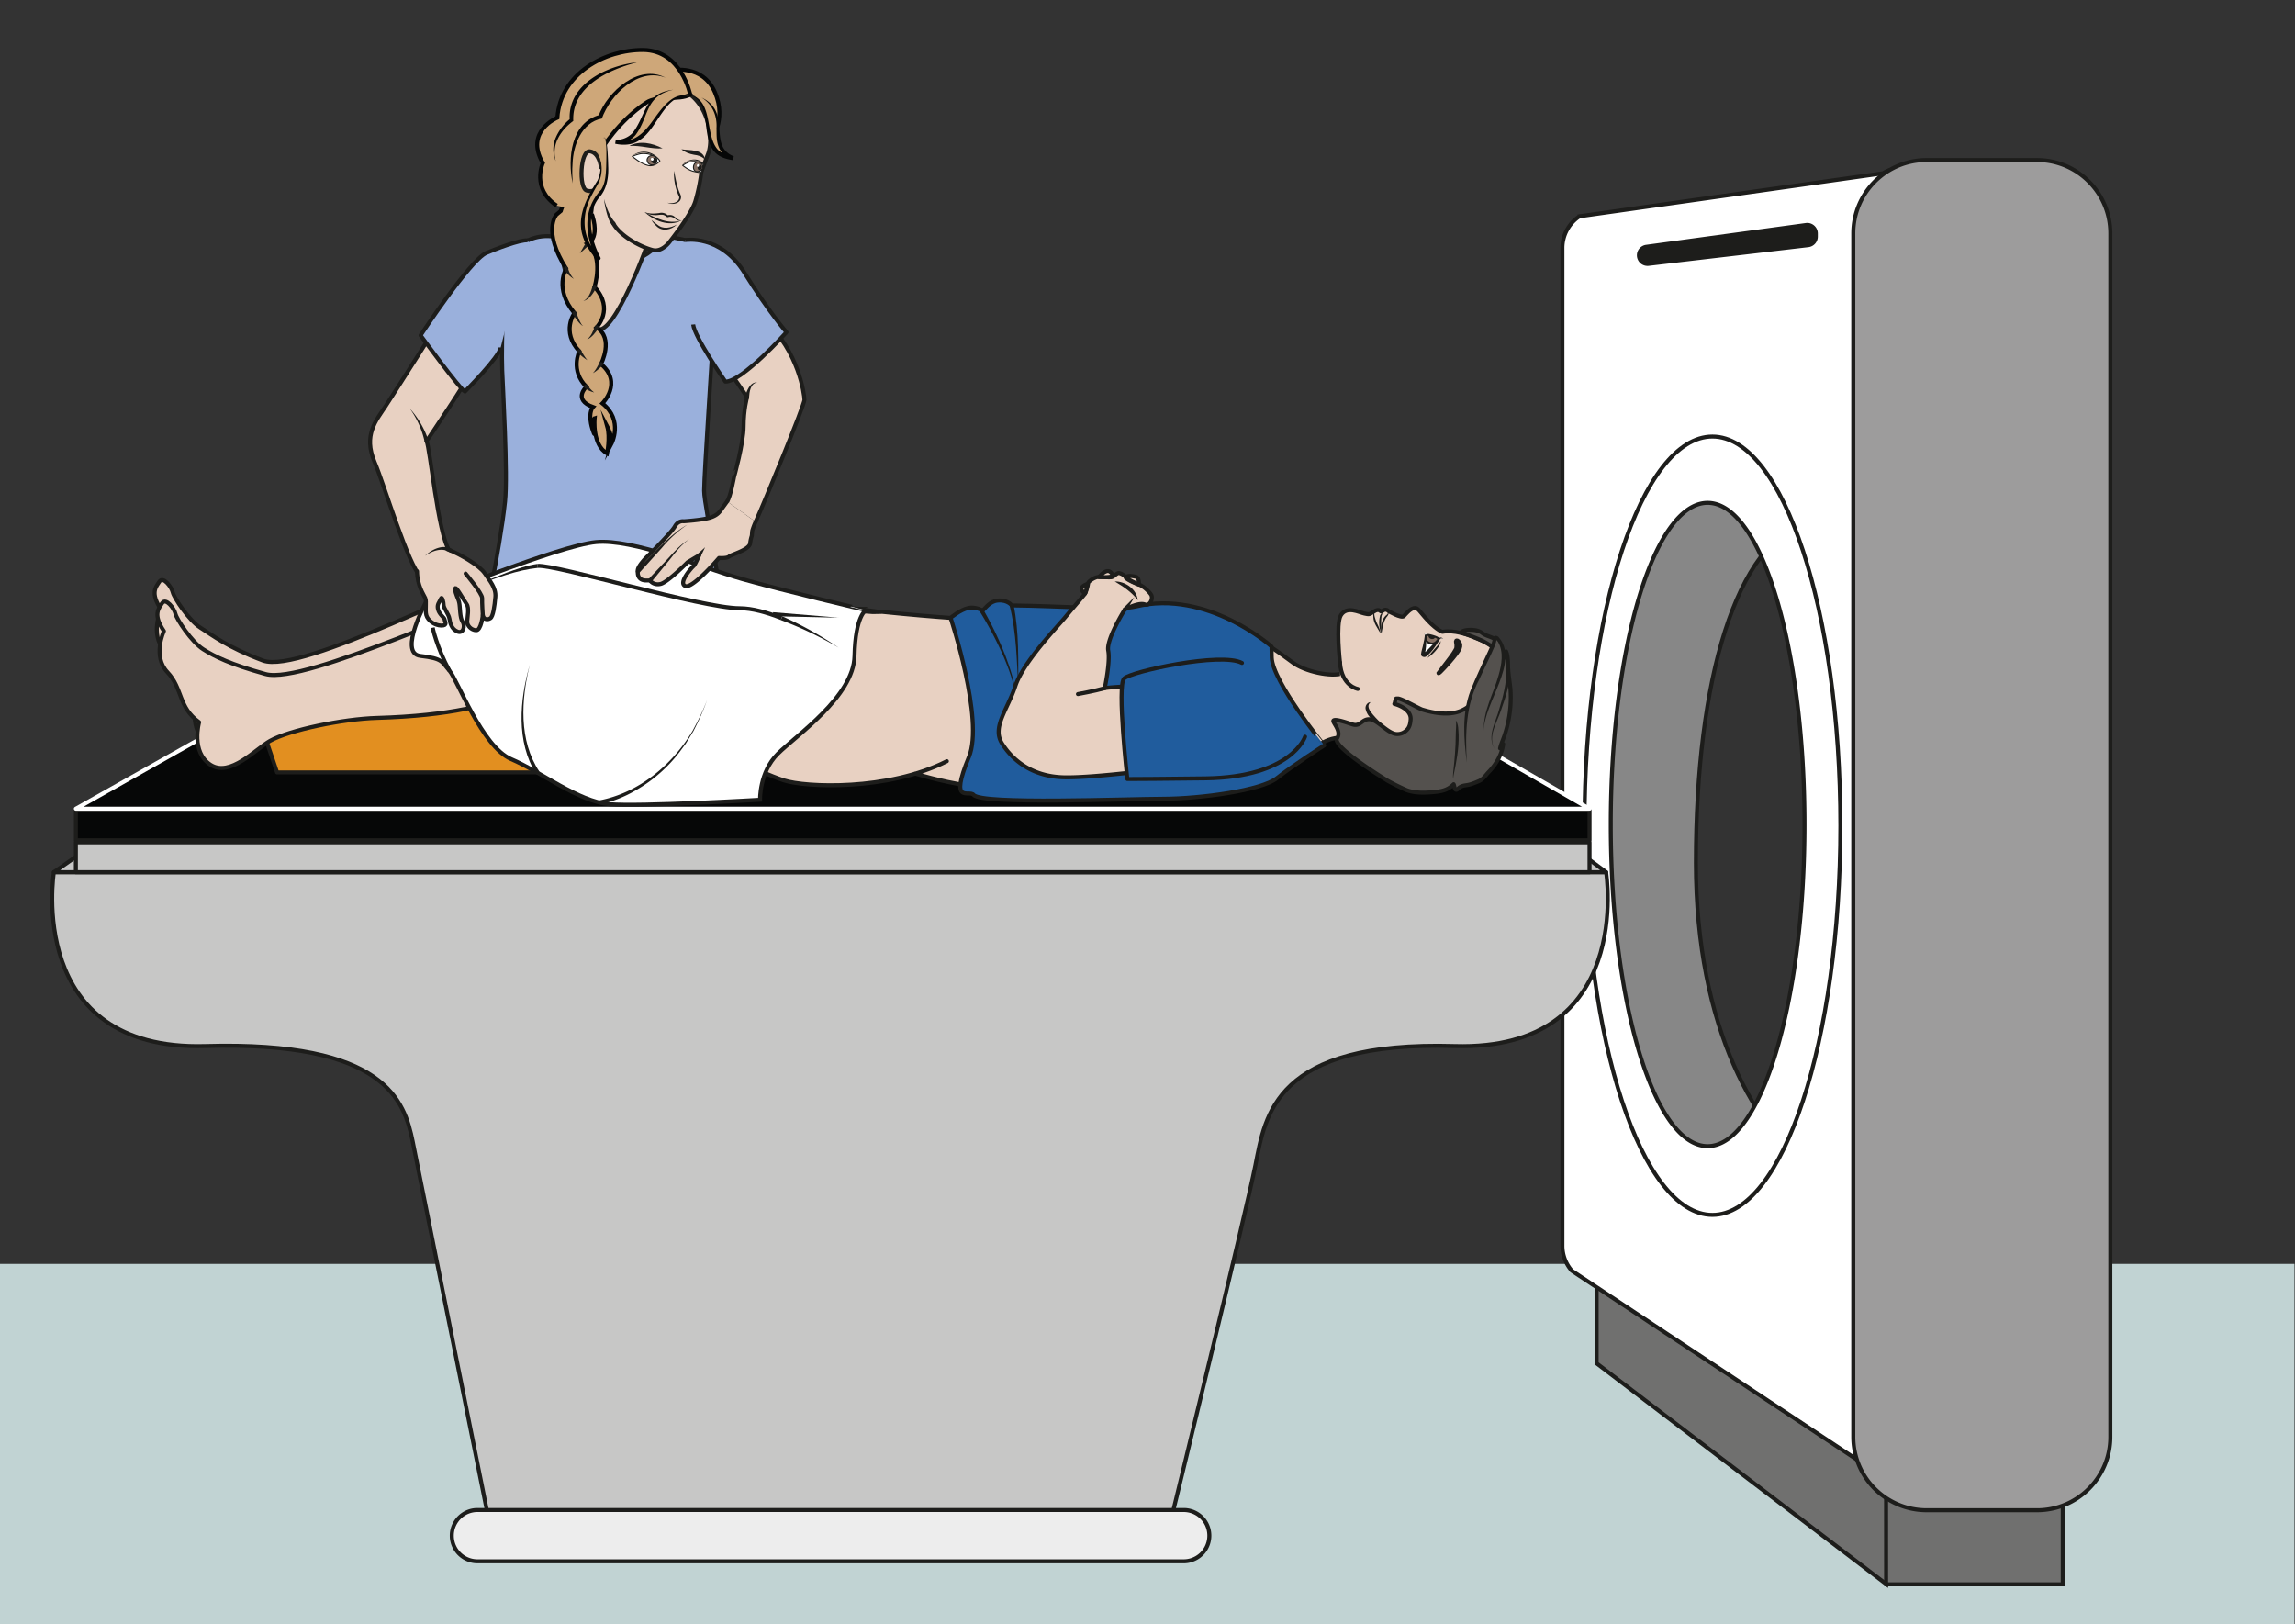 <?xml version="1.0" encoding="UTF-8" standalone="no"?><svg xmlns="http://www.w3.org/2000/svg" xml:space="preserve" viewBox="0 0 763.32 540.19"><rect x="0" y="0" width="763.32" height="540.19" fill="#333333" stroke="none"/><defs><clipPath id="a" clipPathUnits="userSpaceOnUse"><path d="M0 405.14h572.5V0H0Z"/></clipPath></defs><path d="M0 0h572.5v89.9H0Z" style="fill:#c1d3d3;fill-opacity:1;fill-rule:nonzero;stroke:none" transform="matrix(1.333 0 0 -1.333 0 540.2)"/><path d="m0 0-72.34 55.14v29.07L5.42 32.04Z" style="fill:#70706f;fill-opacity:1;fill-rule:evenodd;stroke:none" transform="matrix(1.333 0 0 -1.333 627.47 526.93)"/><path d="m0 0-72.34 55.14v29.07L5.42 32.04Z" style="fill:none;stroke:#1d1d1b;stroke-width:1;stroke-linecap:butt;stroke-linejoin:miter;stroke-miterlimit:10;stroke-dasharray:none;stroke-opacity:1" transform="matrix(1.333 0 0 -1.333 627.47 526.93)"/><g clip-path="url(#a)" transform="matrix(1.333 0 0 -1.333 0 540.2)"><path d="M0 0c0 45.9 9.99 79.8 28.08 85.42-5.93 17.32-13.76 27.85-22.35 27.85-18.52 0-33.54-49.02-33.54-109.49 0-60.47 15.02-109.49 33.54-109.49 6.18 0 19.72 18.2 24.7 27.73C15.02-67.24 0-41.22 0 0" style="fill:#878787;fill-opacity:1;fill-rule:evenodd;stroke:none" transform="translate(423.15 189.97)"/><path d="M0 0c0 45.9 9.99 79.8 28.08 85.42-5.93 17.32-13.76 27.85-22.35 27.85-18.52 0-33.54-49.02-33.54-109.49 0-60.47 15.02-109.49 33.54-109.49 6.18 0 19.72 18.2 24.7 27.73C15.02-67.24 0-41.22 0 0Z" style="fill:none;stroke:#1d1d1b;stroke-width:1;stroke-linecap:butt;stroke-linejoin:miter;stroke-miterlimit:10;stroke-dasharray:none;stroke-opacity:1" transform="translate(423.15 189.97)"/><path d="M0 0c-13.35 0-24.17 35.93-24.17 80.26 0 44.32 10.82 80.25 24.17 80.25 13.35 0 24.17-35.93 24.17-80.25C24.17 35.93 13.35 0 0 0m43.77 242.74-75.73-10.73a9.46 9.46 0 0 1-4.28-7.9V-24.86c0-2.29.84-4.5 2.35-6.23L42.3-81.56c5.66-6.46 6.8 8.21 7.06 16.8l3.84 292.64c.23 7.65-3.03 19.06-9.43 14.86" style="fill:#fff;fill-opacity:1;fill-rule:evenodd;stroke:none" transform="translate(426.08 119.28)"/><path d="M0 0c-13.35 0-24.17 35.93-24.17 80.26 0 44.32 10.82 80.25 24.17 80.25 13.35 0 24.17-35.93 24.17-80.25C24.17 35.93 13.35 0 0 0Zm43.77 242.74-75.73-10.73a9.46 9.46 0 0 1-4.28-7.9V-24.86c0-2.29.84-4.5 2.35-6.23L42.3-81.56c5.66-6.46 6.8 8.21 7.06 16.8l3.84 292.64c.23 7.65-3.03 19.06-9.43 14.86z" style="fill:none;stroke:#1d1d1b;stroke-width:1;stroke-linecap:butt;stroke-linejoin:miter;stroke-miterlimit:10;stroke-dasharray:none;stroke-opacity:1" transform="translate(426.08 119.28)"/><path d="M470.6 31.5h44.08V9.95h-44.07z" style="fill:#70706f;fill-opacity:1;fill-rule:evenodd;stroke:#1d1d1b;stroke-width:1;stroke-linecap:butt;stroke-linejoin:miter;stroke-miterlimit:10;stroke-dasharray:none;stroke-opacity:1"/><path d="M0 0h27.54c10.1 0 18.3-8.2 18.3-18.3v-300.28c0-10.1-8.2-18.3-18.3-18.3H0a18.3 18.3 0 0 0-18.3 18.3V-18.3C-18.3-8.2-10.1 0 0 0" style="fill:#9d9c9c;fill-opacity:1;fill-rule:evenodd;stroke:none" transform="translate(480.72 365.32)"/><path d="M0 0h27.54c10.1 0 18.3-8.2 18.3-18.3v-300.28c0-10.1-8.2-18.3-18.3-18.3H0a18.3 18.3 0 0 0-18.3 18.3V-18.3C-18.3-8.2-10.1 0 0 0Z" style="fill:none;stroke:#1d1d1b;stroke-width:1;stroke-linecap:butt;stroke-linejoin:miter;stroke-miterlimit:10;stroke-dasharray:none;stroke-opacity:1" transform="translate(480.72 365.32)"/><path d="M0 0c0-53.63-14.3-97.1-31.93-97.1S-63.85-53.63-63.85 0c0 53.63 14.3 97.1 31.92 97.1C-14.29 97.1 0 53.63 0 0Z" style="fill:none;stroke:#1d1d1b;stroke-width:1;stroke-linecap:butt;stroke-linejoin:miter;stroke-miterlimit:10;stroke-dasharray:none;stroke-opacity:1" transform="translate(459.2 199.23)"/><path d="M0 0a2.65 2.65 0 0 1 2.95-2.63L42.8 2.04a2.65 2.65 0 0 1 2.34 2.63v.77c0 1.6-1.42 2.84-3 2.62L2.28 2.62A2.65 2.65 0 0 1 0 0" style="fill:#1d1d1b;fill-opacity:1;fill-rule:evenodd;stroke:none" transform="translate(408.43 341.55)"/><path d="M0 0s-1.64-6.94-.02-12.4c1.61-5.45 9.4-17.11-4.65-17.58-14.05-.47-19.6 1.27-14.24 10.68 5.37 9.41 4.57 17.84 4.57 17.84z" style="fill:#70706f;fill-opacity:1;fill-rule:nonzero;stroke:none" transform="translate(141.87 125.8)"/><path d="M0 0s-1.64-6.94-.02-12.4c1.61-5.45 9.4-17.11-4.65-17.58-14.05-.47-19.6 1.27-14.24 10.68 5.37 9.41 4.57 17.84 4.57 17.84z" style="fill:none;stroke:#1d1d1b;stroke-width:1;stroke-linecap:round;stroke-linejoin:round;stroke-miterlimit:10;stroke-dasharray:none;stroke-opacity:1" transform="translate(141.87 125.8)"/><path d="M0 0s-1.1-4.5-10.92-4.92c-9.3-.39-14.4 2.5-12.45 6.24" style="fill:#70706f;fill-opacity:1;fill-rule:nonzero;stroke:#1d1d1b;stroke-width:1;stroke-linecap:round;stroke-linejoin:round;stroke-miterlimit:10;stroke-dasharray:none;stroke-opacity:1" transform="translate(145.34 103.25)"/><path d="M0 0s1.61-6.94-.02-12.4C-1.66-17.83-9.5-29.47 4.56-30c14.05-.52 19.6 1.2 14.28 10.63-5.33 9.43-4.5 17.86-4.5 17.86z" style="fill:#70706f;fill-opacity:1;fill-rule:nonzero;stroke:none" transform="translate(154.94 125.79)"/><path d="M0 0s1.61-6.94-.02-12.4C-1.66-17.83-9.5-29.47 4.56-30c14.05-.52 19.6 1.2 14.28 10.63-5.33 9.43-4.5 17.86-4.5 17.86z" style="fill:none;stroke:#1d1d1b;stroke-width:1;stroke-linecap:round;stroke-linejoin:round;stroke-miterlimit:10;stroke-dasharray:none;stroke-opacity:1" transform="translate(154.94 125.79)"/><path d="M0 0s1.1-4.51 10.9-4.96c9.3-.42 14.42 2.46 12.47 6.2" style="fill:#70706f;fill-opacity:1;fill-rule:nonzero;stroke:#1d1d1b;stroke-width:1;stroke-linecap:round;stroke-linejoin:round;stroke-miterlimit:10;stroke-dasharray:none;stroke-opacity:1" transform="translate(151.4 103.24)"/><path d="M0 0s18.98-2.62 26.7-1.7C34.4-.76 50.52-.08 50.52-.08S55-21.49 54.4-31.61c-.6-10.1-2.94-35.63-1.96-41.26.98-5.64-.03-32.64-3.26-46.01-3.22-13.38-1.9-17.37-1.59-19.72.31-2.35-13.39-7.78-19.08.74-1.4 2.09.51 36.42 1.05 42.52.55 6.1.97 12.44.04 17.84-.93 5.4-5.71 49.15-4.9 51.03.82 1.87-1.93 2.04-2.34 0-.41-2.04-2.22-43.53-3.76-49.86-1.54-6.34-2.38-7.98-2.21-13.62.16-5.63 1.68-38.97 2.11-43.9l.43-4.93s-17.43-4.73-20.38.9c-2.94 5.65-4.35 40.78-2.53 54.7 1.81 13.92-2.16 33.79-1.74 37.07.9 7.1 1.93 36.3 2.22 37.42C-2.25-3.99 0 0 0 0" style="fill:#fff;fill-opacity:1;fill-rule:evenodd;stroke:none" transform="translate(125.58 255.42)"/><path d="M0 0s18.98-2.62 26.7-1.7C34.4-.76 50.52-.08 50.52-.08S55-21.49 54.4-31.61c-.6-10.1-2.94-35.63-1.96-41.26.98-5.64-.03-32.64-3.26-46.01-3.22-13.38-1.9-17.37-1.59-19.72.31-2.35-13.39-7.78-19.08.74-1.4 2.09.51 36.42 1.05 42.52.55 6.1.97 12.44.04 17.84-.93 5.4-5.71 49.15-4.9 51.03.82 1.87-1.93 2.04-2.34 0-.41-2.04-2.22-43.53-3.76-49.86-1.54-6.34-2.38-7.98-2.21-13.62.16-5.63 1.68-38.97 2.11-43.9l.43-4.93s-17.43-4.73-20.38.9c-2.94 5.65-4.35 40.78-2.53 54.7 1.81 13.92-2.16 33.79-1.74 37.07.9 7.1 1.93 36.3 2.22 37.42C-2.25-3.99 0 0 0 0Z" style="fill:none;stroke:#1d1d1b;stroke-width:1;stroke-linecap:butt;stroke-linejoin:miter;stroke-miterlimit:10;stroke-dasharray:none;stroke-opacity:1" transform="translate(125.58 255.42)"/><path d="M0 0s-.83-15.12-.54-23.05c.14-3.85 1.42-25.91.7-32.7-1.35-12.7-5.89-32.8-5.9-34.3 0-2.31 56.8-7.73 59.23-.1 2.42 7.62-3.67 32.7-3.67 37.12.01 4.42 2.15 35.3 2.25 39.52.11 4.22 3.05 18.6-.46 20.75-3.51 2.14-11.84 3.28-11.84 3.28S35.83 2.58 25.75 4.1C15.67 5.63 15.28 9.58 15.28 9.58s-4.59 2.15-9.46-.16" style="fill:#9ab0dc;fill-opacity:1;fill-rule:nonzero;stroke:#1d1d1b;stroke-width:1;stroke-linecap:butt;stroke-linejoin:round;stroke-miterlimit:10;stroke-dasharray:none;stroke-opacity:1" transform="translate(125.86 335.85)"/><path d="M0 0h76.36s18.36 75.12 20.85 87.63c2.48 12.51 4.75 31 49.7 29.7 44.97-1.3 37.8 43.37 37.8 43.37H-202.6s-7.17-44.66 37.8-43.37c44.96 1.3 49.7-13.74 51.74-23.85L-94.26 0h76.37z" style="fill:#c7c7c6;fill-opacity:1;fill-rule:nonzero;stroke:none" transform="translate(216.04 26.93)"/><path d="M0 0h76.36s18.36 75.12 20.85 87.63c2.48 12.51 4.75 31 49.7 29.7 44.97-1.3 37.8 43.37 37.8 43.37H-202.6s-7.17-44.66 37.8-43.37c44.96 1.3 49.7-13.74 51.74-23.85L-94.26 0h76.37z" style="fill:none;stroke:#1d1d1b;stroke-width:1;stroke-linecap:round;stroke-linejoin:round;stroke-miterlimit:10;stroke-dasharray:none;stroke-opacity:1" transform="translate(216.04 26.93)"/><path d="m0 0-6.13 4.54h-374.7L-387.32 0Z" style="fill:#c7c7c6;fill-opacity:1;fill-rule:nonzero;stroke:none" transform="translate(400.76 187.64)"/><path d="m0 0-6.13 4.54h-374.7L-387.32 0Z" style="fill:none;stroke:#1d1d1b;stroke-width:1;stroke-linecap:round;stroke-linejoin:round;stroke-miterlimit:10;stroke-dasharray:none;stroke-opacity:1" transform="translate(400.76 187.64)"/><path d="M0 0h-176.22a6.4 6.4 0 1 0 0 12.8H0A6.4 6.4 0 1 0 0 0" style="fill:#ededed;fill-opacity:1;fill-rule:nonzero;stroke:none" transform="translate(295.35 15.7)"/><path d="M0 0h-176.22a6.4 6.4 0 1 0 0 12.8H0A6.4 6.4 0 1 0 0 0Z" style="fill:none;stroke:#1d1d1b;stroke-width:1;stroke-linecap:butt;stroke-linejoin:round;stroke-miterlimit:10;stroke-dasharray:none;stroke-opacity:1" transform="translate(295.35 15.7)"/><path d="M396.61 187.64H18.93v7.44h377.68z" style="fill:#c7c7c6;fill-opacity:1;fill-rule:nonzero;stroke:#1d1d1b;stroke-width:1;stroke-linecap:round;stroke-linejoin:round;stroke-miterlimit:10;stroke-dasharray:none;stroke-opacity:1"/><path d="M396.61 195.6H18.93v7.45h377.68z" style="fill:#060707;fill-opacity:1;fill-rule:nonzero;stroke:#1d1d1b;stroke-width:1;stroke-linecap:round;stroke-linejoin:round;stroke-miterlimit:10;stroke-dasharray:none;stroke-opacity:1"/><path d="m0 0-44.07 25.3h-288.69L-377.68 0Z" style="fill:#060707;fill-opacity:1;fill-rule:nonzero;stroke:none" transform="translate(396.61 203.47)"/><path d="m0 0-44.07 25.3h-288.69L-377.68 0Z" style="fill:none;stroke:#fff;stroke-width:1;stroke-linecap:round;stroke-linejoin:round;stroke-miterlimit:10;stroke-dasharray:none;stroke-opacity:1" transform="translate(396.61 203.47)"/><path d="M0 0s2.05-9.48-4.5-16.07c-.55-.53 2.7-18.74 9.34-22.26 4.1-2.17 13.2 22.14 13.07 23.18 0 0-2.83 2.97 1.49 9.14" style="fill:#e8d1c2;fill-opacity:1;fill-rule:nonzero;stroke:#1d1d1b;stroke-width:1;stroke-linecap:round;stroke-linejoin:round;stroke-miterlimit:10;stroke-dasharray:none;stroke-opacity:1" transform="translate(144.18 361.52)"/><path d="M0 0h-108.33l-3.48 10.3 72.23 23.5L2.32 13z" style="fill:#e28f20;fill-opacity:1;fill-rule:evenodd;stroke:none" transform="translate(177.47 212.53)"/><path d="M0 0h-108.33l-3.48 10.3 72.23 23.5L2.32 13z" style="fill:none;stroke:#1d1d1b;stroke-width:1;stroke-linecap:round;stroke-linejoin:round;stroke-miterlimit:10;stroke-dasharray:none;stroke-opacity:1" transform="translate(177.47 212.53)"/><path d="m0 0 8.29-5.6" style="fill:#afb6ae;fill-opacity:1;fill-rule:nonzero;stroke:none" transform="translate(238.61 218.12)"/><path d="M0 0a24.5 24.5 0 0 0 8.29-5.6A24.52 24.52 0 0 0 0 0" style="fill:#020202;fill-opacity:1;fill-rule:nonzero;stroke:none" transform="translate(238.61 218.12)"/><path d="M0 0c-3.33.62-6.84-.8-10.28-1.16-7.7-.82-53.33-25.27-62.92-21.68-8.8 3.3-12.69 6.36-15.58 8.19-2.9 1.83-6.62 7.49-6.93 8.85-.3 1.35-2.38 4.05-3.3 2.68-.9-1.36-2.38-2.84.41-7 0 0-2.94-6.21.9-10.26 3.83-4.05 2.65-8.71 7.9-12.46 0 0-2.1-7.4 2.8-10.6 4.92-3.22 9.8 3.2 13.85 3 4.05-.22 9.23 4.06 17.57 4.6 40.52 2.67 43.52 15.5 50.2 15.61 6.7.11 41.07-24.93 61.54-27.14 5.55-.6 16.32-13.58 28.86 1.95 10.69 13.24.52 24.18 1.09 34.01z" style="fill:#e8d1c2;fill-opacity:1;fill-rule:evenodd;stroke:none" transform="translate(138.8 263.28)"/><path d="M0 0c-3.33.62-6.84-.8-10.28-1.16-7.7-.82-53.33-25.27-62.92-21.68-8.8 3.3-12.69 6.36-15.58 8.19-2.9 1.83-6.62 7.49-6.93 8.85-.3 1.35-2.38 4.05-3.3 2.68-.9-1.36-2.38-2.84.41-7 0 0-2.94-6.21.9-10.26 3.83-4.05 2.65-8.71 7.9-12.46 0 0-2.1-7.4 2.8-10.6 4.92-3.22 9.8 3.2 13.85 3 4.05-.22 9.23 4.06 17.57 4.6 40.52 2.67 43.52 15.5 50.2 15.61 6.7.11 41.07-24.93 61.54-27.14 5.55-.6 16.32-13.58 28.86 1.95 10.69 13.24.52 24.18 1.09 34.01z" style="fill:none;stroke:#1d1d1b;stroke-width:1;stroke-linecap:round;stroke-linejoin:round;stroke-miterlimit:10;stroke-dasharray:none;stroke-opacity:1" transform="translate(138.8 263.28)"/><path d="M0 0c2.17 1.9 4.3 3.89 5.98 6.22C6.5 7.01 7 7.9 6.99 8.64c0 .28.23.5.5.5a.5.5 0 0 0 .5-.56c-.14-1.24-.82-2.03-1.42-2.81A38.13 38.13 0 0 0 0 0" style="fill:#1d1d1b;fill-opacity:1;fill-rule:nonzero;stroke:none" transform="translate(134.14 254.2)"/><path d="M0 0c1.82 1.24 4.4 3.07 4.46 5.38a.5.5 0 1 0 1 0C5.07 2.6 2.23 1.17 0 0" style="fill:#1d1d1b;fill-opacity:1;fill-rule:nonzero;stroke:none" transform="translate(134.82 248.81)"/><path d="M0 0c11.44-3.41 20.55-4.06 27.5-5.03 6.96-.98 32.45.48 39.16.07 6.71-.4 23.94 2.45 30.82 9.32 1.71 1.72 5.2 5.04 9.63 4.55l-.3 16.12c-3.05-1.05-9.63.47-12.51 2.62-8.12 6.07-17.66 11.9-23.04 12.81-5.39.92-12.38 1.92-16.24 1.2-3.87-.73-13.67-3.5-18.18-3.62-4.77-.12-17.05-.57-45.02 2.3l-2.36-.05-77.81 5.8c-3.34.62-6.84-.8-10.29-1.16-7.7-.81-53.52-22.85-63.4-20.11-8.8 2.44-12.68 4.35-15.57 6.18-2.9 1.83-6.62 7.5-6.93 8.85-.3 1.35-2.38 4.05-3.3 2.69-.9-1.37-2.38-2.84.42-7 0 0-2.95-6.22.89-10.26 3.83-4.06 2.65-8.72 7.9-12.47 0 0-2.1-7.4 2.81-10.6 4.91-3.22 11.34 3.96 14.88 5.95 4.84 2.72 18.29 5.48 26.64 5.72 37.43 1.1 38.4 11.12 45.08 11.23 6.7.1 42.55-22.32 56.56-26.83 5.3-1.7 25.85-2.67 40.6 4.8" style="fill:#e8d1c2;fill-opacity:1;fill-rule:evenodd;stroke:#1d1d1b;stroke-width:1;stroke-linecap:round;stroke-linejoin:round;stroke-miterlimit:10;stroke-dasharray:none;stroke-opacity:1" transform="translate(228.32 212.25)"/><path d="M0 0c5.35-4.82 2.66-12.8-2.87-16.2a23.17 23.17 0 0 1 2.79 3.63C2.52-8.64 2.7-3.95 0 0" style="fill:#1d1d1b;fill-opacity:1;fill-rule:nonzero;stroke:none" transform="translate(321.35 231.23)"/><path d="M0 0a17.53 17.53 0 0 0-4.73-3.64c-2.82-1.32-6.16-2.75-6.51-6.26-.78 4.66 4.57 6.33 7.83 7.96C-2.28-1.32-1.14-.68 0 0" style="fill:#1d1d1b;fill-opacity:1;fill-rule:nonzero;stroke:none" transform="translate(276.7 251.63)"/><path d="M0 0c-2.16-4.2-.66-7.31 1.9-10.83.35-.46.7-.93 1.02-1.43C-1.06-9.6-4.06-3.93 0 0" style="fill:#1d1d1b;fill-opacity:1;fill-rule:nonzero;stroke:none" transform="translate(294.47 254.86)"/><path d="M0 0s-1.08 9.6.2 11.74c1.46 2.46 4.66.72 5.86.47 1.2-.25 1.2-.3 2.25.4 1.76 1.19 1.64-.31 2.26.22.88.75 1.53-.03 1.53-.03s3.21-1.9 3.83-1.24c.63.67 1.5 1.76 2.53 2 1.02.22 1.26-.76 3.52-3.16 2.27-2.4 3.57-2.76 3.57-2.76 5.58 1.01 13.97-4.38 13.97-4.38s2.54-6.3-2.36-18.18c-4.89-11.87-19.68-9.94-25.82-7.46-6.08 2.46-5.07 1.2-11.22 6.1" style="fill:#e8d1c2;fill-opacity:1;fill-rule:nonzero;stroke:#1d1d1b;stroke-width:1;stroke-linecap:round;stroke-linejoin:round;stroke-miterlimit:10;stroke-dasharray:none;stroke-opacity:1" transform="translate(334.35 239.97)"/><path d="M0 0s-4.05.62-4.46 6.6" style="fill:#e8d1c2;fill-opacity:1;fill-rule:nonzero;stroke:#1d1d1b;stroke-width:1;stroke-linecap:round;stroke-linejoin:round;stroke-miterlimit:10;stroke-dasharray:none;stroke-opacity:1" transform="translate(338.8 233.36)"/><path d="M0 0c-.82.24-5.3 2.85-6.14 2.78-.53-.04-.42.1-.59-.39-.1-.3-.11-.67-.27-.96C-5.2.95-2.74-.34-2.93-2.5c-.1-1.07-.25-1.97-1.1-2.72a3.22 3.22 0 0 0-2.48-.87c-2.18.2-4.75 3.59-6.65 3.69-1.92.1-2.29-1.88-4.18-1.32-1 .3-4.34 1.54-4.84 1-.4-.41 2.15-2.62.89-4.44C-22.72-9.2-8.71-17.72-8.71-17.72c.84-.5 4.2-2.2 5.16-2.5 1.93-.58 3.91-.56 5.86-.4 2.18.18 3.94.4 5.49 2 .15-.3.23-1.1.46-1.3.33-.29.65.25 1 .5.78.53 1.4.48 2.25.66.87.18 1.74.56 2.55.9 1.12.45 1.77 1.56 2.6 2.41 1.73 1.79 3.24 4.38 3.5 6.87a2.8 2.8 0 0 1-.78-1.08c.3 1.28.92 2.52 1.3 3.8a29.5 29.5 0 0 1 1.3 10.92c-.15 1.65-.45 3.3-.56 4.94-.09 1.4.03 3.27-.53 4.52-.15-.54-.4-1.07-.55-1.63-.35 1.3-.68 2.67-1.42 3.85-.94 1.5-2.65 1.3-4.04 2.4-1.55 1.23-5.24.79-5.2.02 0 0 .87-.1 5.26-1.96 0 0 3.77-1.94 3.38-2.81-.39-.88-.8-5.83-2.36-7.83C13.5 3.41 11.8-3.54 0 0" style="fill:#54514e;fill-opacity:1;fill-rule:nonzero;stroke:none" transform="translate(354.9 228.2)"/><path d="M0 0c-.82.24-5.3 2.85-6.14 2.78-.53-.04-.42.1-.59-.39-.1-.3-.11-.67-.27-.96C-5.2.95-2.74-.34-2.93-2.5c-.1-1.07-.25-1.97-1.1-2.72a3.22 3.22 0 0 0-2.48-.87c-2.18.2-4.75 3.59-6.65 3.69-1.92.1-2.29-1.88-4.18-1.32-1 .3-4.34 1.54-4.84 1-.4-.41 2.15-2.62.89-4.44C-22.72-9.2-8.71-17.72-8.71-17.72c.84-.5 4.2-2.2 5.16-2.5 1.93-.58 3.91-.56 5.86-.4 2.18.18 3.94.4 5.49 2 .15-.3.23-1.1.46-1.3.33-.29.65.25 1 .5.78.53 1.4.48 2.25.66.87.18 1.74.56 2.55.9 1.12.45 1.77 1.56 2.6 2.41 1.73 1.79 3.24 4.38 3.5 6.87a2.8 2.8 0 0 1-.78-1.08c.3 1.28.92 2.52 1.3 3.8a29.5 29.5 0 0 1 1.3 10.92c-.15 1.65-.45 3.3-.56 4.94-.09 1.4.03 3.27-.53 4.52-.15-.54-.4-1.07-.55-1.63-.35 1.3-.68 2.67-1.42 3.85-.94 1.5-2.65 1.3-4.04 2.4-1.55 1.23-5.24.79-5.2.02 0 0 .87-.1 5.26-1.96 0 0 3.77-1.94 3.38-2.81-.39-.88-.8-5.83-2.36-7.83C13.5 3.41 11.8-3.54 0 0Z" style="fill:none;stroke:#1d1d1b;stroke-width:1;stroke-linecap:round;stroke-linejoin:round;stroke-miterlimit:10;stroke-dasharray:none;stroke-opacity:1" transform="translate(354.9 228.2)"/><path d="M0 0c-1.2-.96-.18-2.2.57-3.11.83-1 1.82-1.91 2.82-2.93-.7.18-1.34.5-1.94.88-1.21.84-2.35 1.85-2.7 3.4C-1.45-.98-.85 0 0 0" style="fill:#1d1d1b;fill-opacity:1;fill-rule:nonzero;stroke:none" transform="translate(342 230.06)"/><path d="M0 0s1.02-.65.52-1.9C-.07-3.4-3.79-7.33-4.3-7.8c-.58-.53-.49-.29-.48-.2.01.08 4.35 5.2 4.46 6.26C-.22-.7-.44-.51-.42-.18c.03.33.26.23.42.18" style="fill:#1d1d1b;fill-opacity:1;fill-rule:evenodd;stroke:none" transform="translate(363.7 245.4)"/><path d="M0 0s1.02-.65.52-1.9C-.07-3.4-3.79-7.33-4.3-7.8c-.58-.53-.49-.29-.48-.2.01.08 4.35 5.2 4.46 6.26C-.22-.7-.44-.51-.42-.18c.03.33.26.23.42.18Z" style="fill:none;stroke:#1d1d1b;stroke-width:1;stroke-linecap:butt;stroke-linejoin:miter;stroke-miterlimit:10;stroke-dasharray:none;stroke-opacity:1" transform="translate(363.7 245.4)"/><path d="M0 0s-.62.62-1.14-.14c-.52-.76-3-3.88-3.55-3.9-.54-.03-.33.43-.33.43s.94 4.11.36 4.95" style="fill:#fff;fill-opacity:1;fill-rule:nonzero;stroke:none" transform="translate(360.1 245.85)"/><path d="M0 0c-.7.41-.9-.17-1.21-.71-.87-1.35-1.72-2.67-3.03-3.67-.38-.3-1.25-.14-1.3.48.05.8.43 1.78.61 2.81.15.8.44 1.62.27 2.43.28-.34.34-.8.39-1.23.1-1.31-.04-2.63-.31-3.91.04.05-.08.22-.14.24-.05.02-.03 0 0 .01-.02.02-.1-.03-.03.02 1.02.83 2.15 2.2 3.1 3.15.21.21.43.53.73.67C-.54.46-.17.25 0 0" style="fill:#1d1d1b;fill-opacity:1;fill-rule:nonzero;stroke:none" transform="translate(360.1 245.85)"/><path d="M0 0c.52-.36.04-1.1-.28-1.41-.86-1.16-1-2.68-1.29-4.1-.24 1.48-.1 3.25 1 4.4.37.29.82.6.57 1.11" style="fill:#1d1d1b;fill-opacity:1;fill-rule:nonzero;stroke:none" transform="translate(346.26 252.7)"/><path d="M0 0c-.7 1.32-1.75 2.5-1.8 4.08-.02.5-.06 1.09.33 1.47-.3-.9.17-1.92.46-2.78C-.6 1.93-.08 1 0 0" style="fill:#1d1d1b;fill-opacity:1;fill-rule:nonzero;stroke:none" transform="translate(344.47 247.2)"/><path d="M0 0c.23-.3.1-.78-.05-1.07-.2-1.44-.06-2.93-.03-4.4A6.71 6.71 0 0 0-.38-.9c.21.3.4.5.38.9" style="fill:#1d1d1b;fill-opacity:1;fill-rule:nonzero;stroke:none" transform="translate(344.77 252.67)"/><path d="M0 0c-.9.26-1.22.89-1.16 1.34.09.63-.03 1.02 1.77.49C2.6 1.24 2 1 1.72.63 1.45.27.9-.27 0 0" style="fill:#877164;fill-opacity:1;fill-rule:evenodd;stroke:none" transform="translate(356.88 244.75)"/><path d="M0 0c-.9.26-1.22.89-1.16 1.34.09.63-.03 1.02 1.77.49C2.6 1.24 2 1 1.72.63 1.45.27.9-.27 0 0Z" style="fill:none;stroke:#1d1d1b;stroke-width:.5;stroke-linecap:round;stroke-linejoin:round;stroke-miterlimit:10;stroke-dasharray:none;stroke-opacity:1" transform="translate(356.88 244.75)"/><path d="M0 0s-.05-.62-.88-.5c-.82.14-.86.98-.62 1.04C-1.5.54.03.11 0 0" style="fill:#1d1d1b;fill-opacity:1;fill-rule:evenodd;stroke:none" transform="translate(358.05 246.32)"/><path d="M0 0c.7-1.03.62-2.44.71-3.65.09-3.4-.57-6.82-1.27-10.13-.03-.3-.11-.61-.02-.9-.22.58-.08 1.23-.05 1.84.34 3.04.61 6.13.62 9.19C-.03-2.6.22-1.01 0 0" style="fill:#1d1d1b;fill-opacity:1;fill-rule:nonzero;stroke:none" transform="translate(363.24 225.53)"/><path d="M0 0s-1.35 11.05 1.09 17.23c2.44 6.18 5.95 12.42 5.84 13.63-.1 1.2 3.28-.77 1.83-7.55-.8-3.68-5.05-12.1-4.52-15.33" style="fill:#54514e;fill-opacity:1;fill-rule:nonzero;stroke:none" transform="translate(366 214.97)"/><path d="M0 0c-.76 5.86-1.26 12.21.88 17.89 1.32 3.34 2.9 6.6 4.39 9.85.4.95 1.09 2.18 1.18 3.13-.04.84.9.98 1.4.53 5.54-6.18-3.7-16.57-3.6-23.42-.26 4.8 2.42 9.27 3.66 13.8.78 2.69 1.32 5.84-.12 8.32-.15.25-.45.55-.62.61.02 0 .15.03.2.11.05.09.03.1.04.08-.09-1.33-.76-2.39-1.24-3.58-1-2.18-2.07-4.31-3.05-6.48C-.3 14.44-.43 7.09 0 0" style="fill:#1d1d1b;fill-opacity:1;fill-rule:nonzero;stroke:none" transform="translate(366 214.97)"/><path d="M0 0c-2.06 2.95.32 6.83 1.1 9.85.97 3.2 1.91 6.59 1.75 9.92-.04.65.96.72 1 .06 0-3.54-1.1-6.86-2.27-10.14C.65 6.72-1.89 3 0 0" style="fill:#1d1d1b;fill-opacity:1;fill-rule:nonzero;stroke:none" transform="translate(372.96 218.42)"/><path d="M0 0c.75 1.1 1.71 2.14 2.57 3.14.27.35.58.67.7 1.11.1-.48-.17-.94-.39-1.33A9.24 9.24 0 0 0 0 0" style="fill:#1d1d1b;fill-opacity:1;fill-rule:nonzero;stroke:none" transform="translate(356.16 241.1)"/><path d="M0 0c-4.97-12.08.09-8.07 1.2-9.44 1.95-2.44 38.04-.98 47.36-.96 9.31.02 24.51 2.1 28.3 5.15 3.77 3.03 11.8 8.16 11.8 8.16S75.74 18.8 75.56 24.86c-.08 2.47-.03 2.7-.03 2.7S59.61 41.89 41.6 37.55c-4.17-1-19.1.18-30.9.28 0 0-1.03 1.44-3.48 1.22-2.08-.18-3.18-2.06-3.79-2.47 0 0-1.84 1-3.52.63-2.16-.48-4.3-2.39-4.48-2.45 0 0 8.42-25.43 4.58-34.76" style="fill:#205c9d;fill-opacity:1;fill-rule:nonzero;stroke:none" transform="translate(241.75 216.36)"/><path d="M0 0c-4.97-12.08.09-8.07 1.2-9.44 1.95-2.44 38.04-.98 47.36-.96 9.31.02 24.51 2.1 28.3 5.15 3.77 3.03 11.8 8.16 11.8 8.16S75.74 18.8 75.56 24.86c-.08 2.47-.03 2.7-.03 2.7S59.61 41.89 41.6 37.55c-4.17-1-19.1.18-30.9.28 0 0-1.03 1.44-3.48 1.22-2.08-.18-3.18-2.06-3.79-2.47 0 0-1.84 1-3.52.63-2.16-.48-4.3-2.39-4.48-2.45 0 0 8.42-25.43 4.58-34.76z" style="fill:none;stroke:#1d1d1b;stroke-width:1;stroke-linecap:round;stroke-linejoin:round;stroke-miterlimit:10;stroke-dasharray:none;stroke-opacity:1" transform="translate(241.75 216.36)"/><path d="M0 0s1.43-3.84 1.66-20.83" style="fill:#205c9d;fill-opacity:1;fill-rule:nonzero;stroke:none" transform="translate(252.44 254.19)"/><path d="M0 0c1.42-6.9 1.13-14 1.19-21C.8-14.12.73-6.96-.96-.3c-.19.63.77.93.96.29" style="fill:#1d1d1b;fill-opacity:1;fill-rule:nonzero;stroke:none" transform="translate(252.9 254.36)"/><path d="M0 0s9.63-15.83 8.31-23.7" style="fill:#205c9d;fill-opacity:1;fill-rule:nonzero;stroke:none" transform="translate(244.95 252.85)"/><path d="M0 0a89.52 89.52 0 0 0 5.52-11.54c1.43-3.93 2.97-8.17 2.36-12.42.44 4.25-1.25 8.38-2.83 12.24A89.01 89.01 0 0 1-.85-.52C-1.22.04-.34.59 0 0" style="fill:#1d1d1b;fill-opacity:1;fill-rule:nonzero;stroke:none" transform="translate(245.38 253.11)"/><path d="M0 0s-22.7-.43-26.87-1.11c0 0 1.41 6.54.87 9.35-.54 2.8 4.12 10.26 4.12 10.26s3.42 1.91 5.07 1.26c1.18-.47 2.14 1.5 1.49 2.48-.66.97-2 2.14-2.99 2.47-1 .34-3.26 1.35-3.35 1.8-.09.45-1.35 1.17-1.83 1.08-.49-.1-1.14-.92-1.67-1.02-.52-.1-2.68.06-3.41.04-.74-.03-2.47-1.06-2.45-1.6a9.53 9.53 0 0 0-.75-2.5c-.17-.35-2.94-3.48-4.92-5.88-1.97-2.4-10.5-11.2-12.48-17.2-1.99-6-5.87-10.28-3.34-14.33 2.52-4.04 7.35-8.28 15.46-8.46 8.11-.18 27.27 2.46 34.4 3.43 7.14.97 16.26-.29 19.48 4.11C20.05-11.42 6.9.98 0 0" style="fill:#e8d1c2;fill-opacity:1;fill-rule:evenodd;stroke:none" transform="translate(302.52 234.67)"/><path d="M0 0s-22.7-.43-26.87-1.11c0 0 1.41 6.54.87 9.35-.54 2.8 4.12 10.26 4.12 10.26s3.42 1.91 5.07 1.26c1.18-.47 2.14 1.5 1.49 2.48-.66.97-2 2.14-2.99 2.47-1 .34-3.26 1.35-3.35 1.8-.09.45-1.35 1.17-1.83 1.08-.49-.1-1.14-.92-1.67-1.02-.52-.1-2.68.06-3.41.04-.74-.03-2.47-1.06-2.45-1.6a9.53 9.53 0 0 0-.75-2.5c-.17-.35-2.94-3.48-4.92-5.88-1.97-2.4-10.5-11.2-12.48-17.2-1.99-6-5.87-10.28-3.34-14.33 2.52-4.04 7.35-8.28 15.46-8.46 8.11-.18 27.27 2.46 34.4 3.43 7.14.97 16.26-.29 19.48 4.11C20.05-11.42 6.9.98 0 0Z" style="fill:none;stroke:#1d1d1b;stroke-width:1;stroke-linecap:round;stroke-linejoin:round;stroke-miterlimit:10;stroke-dasharray:none;stroke-opacity:1" transform="translate(302.52 234.67)"/><path d="M0 0s4.21.76 6.7 1.47" style="fill:#e8d1c2;fill-opacity:1;fill-rule:evenodd;stroke:#1d1d1b;stroke-width:1;stroke-linecap:round;stroke-linejoin:round;stroke-miterlimit:10;stroke-dasharray:none;stroke-opacity:1" transform="translate(268.96 232.08)"/><path d="m0 0 2.4 3.1" style="fill:#e8d1c2;fill-opacity:1;fill-rule:evenodd;stroke:none" transform="translate(280.65 253.17)"/><path d="m0 0 2.79 2.8-2-3.41C.4-1.24-.5-.54 0 0" style="fill:#1d1d1b;fill-opacity:1;fill-rule:nonzero;stroke:none" transform="translate(280.25 253.47)"/><path d="M0 0c2.63.06 5.49-1.95 5.74-4.68C4.16-2.6 2.24-1.36 0 0" style="fill:#1d1d1b;fill-opacity:1;fill-rule:nonzero;stroke:none" transform="translate(278.15 260.18)"/><path d="M0 0s-.48 1.4-1.51 1.2C-2.54 1-3.48-.28-3.48-.28S-.83-.46 0 0" style="fill:#e8d1c2;fill-opacity:1;fill-rule:evenodd;stroke:none" transform="translate(277.73 261.56)"/><path d="M0 0s-.48 1.4-1.51 1.2C-2.54 1-3.48-.28-3.48-.28S-.83-.46 0 0z" style="fill:none;stroke:#1d1d1b;stroke-width:1;stroke-linecap:round;stroke-linejoin:round;stroke-miterlimit:10;stroke-dasharray:none;stroke-opacity:1" transform="translate(277.73 261.56)"/><path d="M0 0s.09 1.76-.8 1.97c-.9.2-2.13.37-2.34-.08C-3.34 1.45 0 0 0 0" style="fill:#e8d1c2;fill-opacity:1;fill-rule:evenodd;stroke:none" transform="translate(284.21 259.38)"/><path d="M0 0s.09 1.76-.8 1.97c-.9.2-2.13.37-2.34-.08C-3.34 1.45 0 0 0 0Z" style="fill:none;stroke:#1d1d1b;stroke-width:1;stroke-linecap:round;stroke-linejoin:round;stroke-miterlimit:10;stroke-dasharray:none;stroke-opacity:1" transform="translate(284.21 259.38)"/><path d="M0 0s-1.35-.45-1.44-1.07c-.1-.62.7-1.3.87-1.32C-.39-2.41 0 0 0 0" style="fill:#e8d1c2;fill-opacity:1;fill-rule:evenodd;stroke:none" transform="translate(271.31 259.56)"/><path d="M0 0s-1.35-.45-1.44-1.07c-.1-.62.7-1.3.87-1.32C-.39-2.41 0 0 0 0Z" style="fill:none;stroke:#1d1d1b;stroke-width:1;stroke-linecap:round;stroke-linejoin:round;stroke-miterlimit:10;stroke-dasharray:none;stroke-opacity:1" transform="translate(271.31 259.56)"/><path d="M0 0s-3.28-10.1-24.8-10.4c-7.84-.12-19.54-.17-19.54-.17s-2.63 23.36-.8 25.1c1.82 1.76 24.24 6.62 29.4 3.86" style="fill:#205c9d;fill-opacity:1;fill-rule:nonzero;stroke:#1d1d1b;stroke-width:1;stroke-linecap:round;stroke-linejoin:round;stroke-miterlimit:10;stroke-dasharray:none;stroke-opacity:1" transform="translate(325.63 221.45)"/><path d="M0 0c1.82 1.24 4.4 3.07 4.46 5.38a.5.5 0 1 0 1 0C5.07 2.6 2.23 1.17 0 0" style="fill:#1d1d1b;fill-opacity:1;fill-rule:nonzero;stroke:none" transform="translate(133.67 251.02)"/><path d="M0 0s-.22 6.83 4.4 11.45c4.63 4.62 18.94 14.3 19.16 24.42.22 10.13 2.86 11.43 2.86 11.43S5.72 52.18-4.4 55.05c-10.13 2.86-27.3 10.12-36.55 9.24C-50.2 63.41-83.01 50-83.01 50s-7.48-13.45-1.76-14.11c5.72-.66 5.28-1.47 7.27-3.7 1.98-2.24 8.14-18.98 15.4-22.06C-54.82 7.05-45.35-.44-37.64-1.1-29.95-1.76 0 0 0 0" style="fill:#fff;fill-opacity:1;fill-rule:nonzero;stroke:none" transform="translate(189.65 205.71)"/><path d="M0 0s-.22 6.83 4.4 11.45c4.63 4.62 18.94 14.3 19.16 24.42.22 10.13 2.86 11.43 2.86 11.43S5.72 52.18-4.4 55.05c-10.13 2.86-27.3 10.12-36.55 9.24C-50.2 63.41-83.01 50-83.01 50s-7.48-13.45-1.76-14.11c5.72-.66 5.28-1.47 7.27-3.7 1.98-2.24 8.14-18.98 15.4-22.06C-54.82 7.05-45.35-.44-37.64-1.1-29.95-1.76 0 0 0 0Z" style="fill:none;stroke:#1d1d1b;stroke-width:1;stroke-linecap:butt;stroke-linejoin:miter;stroke-miterlimit:10;stroke-dasharray:none;stroke-opacity:1" transform="translate(189.65 205.71)"/><path d="M0 0s.97-4.83 4.18-10.75" style="fill:#fff;fill-opacity:1;fill-rule:nonzero;stroke:#1d1d1b;stroke-width:1;stroke-linecap:butt;stroke-linejoin:miter;stroke-miterlimit:10;stroke-dasharray:none;stroke-opacity:1" transform="translate(107.96 248.65)"/><path d="M0 0c-4.7-.35-15.33-4.84-15.33-4.84" style="fill:#fff;fill-opacity:1;fill-rule:nonzero;stroke:none" transform="translate(134.16 264.06)"/><path d="M0 0c-5.28-.54-10.38-2.56-15.37-4.34 2.45 1.1 4.93 2.14 7.46 3.1C-5.35-.33-2.82.62-.07 1L0 0" style="fill:#1d1d1b;fill-opacity:1;fill-rule:nonzero;stroke:none" transform="translate(134.2 263.56)"/><path d="M0 0c-3.6 1.42-7.31 2.47-10.42 2.47-9.46 0-45.72 10.92-50.42 10.57" style="fill:#fff;fill-opacity:1;fill-rule:nonzero;stroke:#1d1d1b;stroke-width:1;stroke-linecap:butt;stroke-linejoin:miter;stroke-miterlimit:10;stroke-dasharray:none;stroke-opacity:1" transform="translate(195 251.02)"/><path d="M0 0a93.02 93.02 0 0 0 14.24-7.35" style="fill:#fff;fill-opacity:1;fill-rule:nonzero;stroke:none" transform="translate(195 251.02)"/><path d="M0 0a90.58 90.58 0 0 0 14.06-7.82A90.17 90.17 0 0 1-.37-.93L0 0" style="fill:#1d1d1b;fill-opacity:1;fill-rule:nonzero;stroke:none" transform="translate(195.19 251.48)"/><path d="m0 0 16.37-.85" style="fill:#fff;fill-opacity:1;fill-rule:nonzero;stroke:none" transform="translate(192.88 252)"/><path d="m0 0 16.34-1.35L-.06-1Z" style="fill:#1d1d1b;fill-opacity:1;fill-rule:nonzero;stroke:none" transform="translate(192.9 252.5)"/><path d="M0 0s18.77 2.66 26.92 25.56" style="fill:#fff;fill-opacity:1;fill-rule:nonzero;stroke:none" transform="translate(149.52 205.03)"/><path d="M0 0c9.92 1.88 18.28 8.84 23.38 17.4l.56 1.07a58.5 58.5 0 0 1 3.05 6.6 58.37 58.37 0 0 0-2.88-6.69l-.55-1.09-1.9-3.1-1.45-1.97A36.46 36.46 0 0 0 9.29 2.6 30.43 30.43 0 0 0 .14-1Z" style="fill:#1d1d1b;fill-opacity:1;fill-rule:nonzero;stroke:none" transform="translate(149.45 205.53)"/><path d="M0 0s-7.07 8.94-2 27" style="fill:#fff;fill-opacity:1;fill-rule:nonzero;stroke:none" transform="translate(134.19 212.4)"/><path d="M0 0c-5.08 8.16-4.14 18.46-1.61 27.3C-3.78 18.62-4.38 8.35.79.62L0 0" style="fill:#1d1d1b;fill-opacity:1;fill-rule:nonzero;stroke:none" transform="translate(133.8 212.1)"/><path d="M0 0c-3.33 3.1-9.14 22.94-11.64 28.8-2.86 6.72.41 10.4 2.73 13.9 2.32 3.48 15.7 24.67 15.7 24.67s5.74-14.84 5.6-16.04C12.24 50.13 1.33 34 1.33 34 2.17 32.67 4.18 10.86 7 6.73" style="fill:#e8d1c2;fill-opacity:1;fill-rule:nonzero;stroke:#1d1d1b;stroke-width:1;stroke-linecap:round;stroke-linejoin:round;stroke-miterlimit:10;stroke-dasharray:none;stroke-opacity:1" transform="translate(105.1 261.18)"/><path d="M0 0c-1.15 4.58-4.21 8.18-4.21 8.18" style="fill:#e8d1c2;fill-opacity:1;fill-rule:nonzero;stroke:none" transform="translate(106.43 295.18)"/><path d="M0 0a22.13 22.13 0 0 1-3.73 8.3A22.62 22.62 0 0 0 .97.24.5.5 0 1 0 0 0" style="fill:#1d1d1b;fill-opacity:1;fill-rule:nonzero;stroke:none" transform="translate(105.95 295.06)"/><path d="M0 0c-1.9.23-8.35-2.3-10.34-3.14-3.99-1.7-16.4-20.56-16.4-20.56s9.91-13.58 11.07-14.02c0 0 8.64 8.67 8.92 10.98" style="fill:#9ab0dc;fill-opacity:1;fill-rule:nonzero;stroke:#1d1d1b;stroke-width:1;stroke-linecap:butt;stroke-linejoin:round;stroke-miterlimit:10;stroke-dasharray:none;stroke-opacity:1" transform="translate(131.68 345.28)"/><path d="M0 0c3.3-1.29 8.07-4.14 9.3-5.99 1.22-1.84 2.87-3.65 2.66-5.93-.2-2.29-.55-4.87-1.24-5.3-.69-.44-1.63-.42-1.9.77 0 0-.4-3.83-1.66-3.77-1.25.07-2.26 1.15-2.23 2.2.04 1.04.57 3.4-.15 4.33-.71.94-2.9 5.02-2.86 3.75.04-1.27.76-2.2 1.02-3.4.26-1.19.13-3.7.83-4.74s.21-3.08-1.28-2.46C1-19.9.67-18.4.5-17.32c-.17 1.07-1.43 2.61-1.44 3.35 0 .74-.4 2.47-.73 1.57-.33-.9-1.02-1.33-.67-2.64.34-1.31 1.62-2.01 1.65-2.54.04-.53.85-1.48-.83-1.47-1.68.02-3.4 1.3-3.75 2.61-.35 1.31.14 3.35-.27 4.25-.4.9-2 3.1-2.04 6.69" style="fill:#e8d1c2;fill-opacity:1;fill-rule:nonzero;stroke:#1d1d1b;stroke-width:1;stroke-linecap:round;stroke-linejoin:round;stroke-miterlimit:10;stroke-dasharray:none;stroke-opacity:1" transform="translate(111.64 268.22)"/><path d="M0 0c1.7 1.61 4.38 2.96 6.7 1.74a.5.5 0 1 0-.44-.9C4.33 2.23 1.79 1.24 0 0" style="fill:#1d1d1b;fill-opacity:1;fill-rule:nonzero;stroke:none" transform="translate(106.04 266.56)"/><path d="M0 0s4.17-4.98 4.12-6.13c-.05-1.15.16-4.23.16-4.23" style="fill:none;stroke:#1d1d1b;stroke-width:1;stroke-linecap:round;stroke-linejoin:round;stroke-miterlimit:10;stroke-dasharray:none;stroke-opacity:1" transform="translate(116.18 262.14)"/><path d="M0 0c.86 1.24 1.72 6.1 1.72 6.1S4.1 14.54 4.1 18.73c0 4.2.86 7.24.86 7.24C3.9 27.88-5.9 41.48-5.9 41.48l15.34 3.65c8.38-7.62 9.84-18.48 9.84-19.77C19.28 24.09 9.53.33 7.1-5.06" style="fill:#e8d1c2;fill-opacity:1;fill-rule:nonzero;stroke:#1d1d1b;stroke-width:1;stroke-linecap:round;stroke-linejoin:round;stroke-miterlimit:10;stroke-dasharray:none;stroke-opacity:1" transform="translate(181.44 280.13)"/><path d="M0 0c-.35-.77-.64-1.53-.85-2.26l-.1-1.21a9.43 9.43 0 0 1-.41-1.81c0-1.66-4.76-2.88-5.26-3.39-.5-.5-2.52-.36-2.52-.36s-6.63-7.78-8.43-6.99c-1.8.8 1.65 4.62 2.09 4.98.43.36 1.37 2.66 1.37 2.66L-17-10.1s-4.9-4.97-6.7-5.4c-1.8-.43-2.66.86-2.66.86h-.94c-2.45 0-2.09 2.24-2.09 2.24-.36 1.08 2.23 3.6 2.23 3.6s6.13 6.05 7 7.64C-19.3.4-17.94.13-17.94.13s4.4.28 6.4.86c2.03.57 2.6 1.51 3.25 2.45l1.18 1.63" style="fill:#e8d1c2;fill-opacity:1;fill-rule:nonzero;stroke:#1d1d1b;stroke-width:1;stroke-linecap:round;stroke-linejoin:round;stroke-miterlimit:10;stroke-dasharray:none;stroke-opacity:1" transform="translate(188.54 275.06)"/><path d="M0 0c.6 4.05 2.6 3.75 2.6 3.75" style="fill:#e8d1c2;fill-opacity:1;fill-rule:nonzero;stroke:none" transform="translate(186.4 306.11)"/><path d="M0 0c.4 1.49 1.2 3.8 3.09 3.67-1.74-.23-2-2.39-2.1-3.82C.95-.88-.17-.7 0 0" style="fill:#1d1d1b;fill-opacity:1;fill-rule:nonzero;stroke:none" transform="translate(185.9 306.19)"/><path d="m0 0 4.9 5.17c1.6 1.78 3.2 3.57 5.27 4.8-2-1.39-3.41-3.23-4.88-5.12L.75-.67C.3-1.18-.47-.5 0 0" style="fill:#1d1d1b;fill-opacity:1;fill-rule:nonzero;stroke:none" transform="translate(161.8 260.75)"/><path d="m0 0 1.91 1.72L.8-.6C.43-1.31-.58-.56 0 0" style="fill:#1d1d1b;fill-opacity:1;fill-rule:nonzero;stroke:none" transform="translate(174.02 266.99)"/><path d="M0 0c3.66 3.44 8.3 8.86 12.68 11.33a30.68 30.68 0 0 1-6.26-5.7L.72-.69C.27-1.2-.48-.48 0 0" style="fill:#1d1d1b;fill-opacity:1;fill-rule:nonzero;stroke:none" transform="translate(158.79 263)"/><path d="M0 0s8.8 1.52 14.82-8.22C20.86-17.95 25.27-23 25.27-23S14.13-35.42 10.02-35.32c0 0-7.73 11.14-8.03 14.25" style="fill:#9ab0dc;fill-opacity:1;fill-rule:nonzero;stroke:#1d1d1b;stroke-width:1;stroke-linecap:butt;stroke-linejoin:round;stroke-miterlimit:10;stroke-dasharray:none;stroke-opacity:1" transform="translate(170.97 345.36)"/><path d="M0 0s7.58 1.63 10.66-5.47c3.07-7.1-1.08-12-1.08-12S7.32-6.51.64-7.03C-6.03-7.57 0 0 0 0" style="fill:#cea779;fill-opacity:1;fill-rule:nonzero;stroke:none" transform="translate(167.72 387.7)"/><path d="M0 0s7.58 1.63 10.66-5.47c3.07-7.1-1.08-12-1.08-12S7.32-6.51.64-7.03C-6.03-7.57 0 0 0 0Z" style="fill:none;stroke:#060707;stroke-width:1;stroke-linecap:butt;stroke-linejoin:miter;stroke-miterlimit:10;stroke-dasharray:none;stroke-opacity:1" transform="translate(167.72 387.7)"/><path d="M0 0s2.94 10.1 6.79 1.66-.1-9.85-.1-9.85c4.1-3.22 1.72-10.77 1.72-10.77 5.04-5.56.5-10.1.5-10.1 4.43-2.7 1.12-9.14 1.12-9.14 5.54-4.68.35-9.82.35-9.82 5.34-4.26 2.24-10.1 2.24-10.1.43 1.6-1.03 4.33-1.03 4.33.76-2.76-.05-6.7-.05-6.7-3.78 2.15-3.09 8.8-3.09 8.8-.7-.18.69-6.7-.58-2.7-.15.5-.27.96-.35 1.39-.58 2.95.5 4.07.5 4.07-5.14 1.87-1.64 5.06-1.64 5.06-4.1 4.07-1.77 8.85-1.77 8.85-4.57 4.9-1.22 9.53-1.22 9.53-5.15 6.12-2.06 11.1-2.06 11.1C-4.67-4.88-1.1-.93-1.1-.93z" style="fill:#cea779;fill-opacity:1;fill-rule:nonzero;stroke:none" transform="translate(139.93 352.62)"/><path d="M0 0s2.94 10.1 6.79 1.66-.1-9.85-.1-9.85c4.1-3.22 1.72-10.77 1.72-10.77 5.04-5.56.5-10.1.5-10.1 4.43-2.7 1.12-9.14 1.12-9.14 5.54-4.68.35-9.82.35-9.82 5.34-4.26 2.24-10.1 2.24-10.1.43 1.6-1.03 4.33-1.03 4.33.76-2.76-.05-6.7-.05-6.7-3.78 2.15-3.09 8.8-3.09 8.8-.7-.18.69-6.7-.58-2.7-.15.5-.27.96-.35 1.39-.58 2.95.5 4.07.5 4.07-5.14 1.87-1.64 5.06-1.64 5.06-4.1 4.07-1.77 8.85-1.77 8.85-4.57 4.9-1.22 9.53-1.22 9.53-5.15 6.12-2.06 11.1-2.06 11.1C-4.67-4.88-1.1-.93-1.1-.93z" style="fill:none;stroke:#060707;stroke-width:1;stroke-linecap:butt;stroke-linejoin:miter;stroke-miterlimit:10;stroke-dasharray:none;stroke-opacity:1" transform="translate(139.93 352.62)"/><path d="m0 0-2.33-2.08L-.78.63C-.38 1.3.56.53 0 0" style="fill:#1d1d1b;fill-opacity:1;fill-rule:nonzero;stroke:none" transform="translate(147 344.11)"/><path d="M0 0c.26-.98.71-1.97 1.48-2.74C.88-2.5-1.7-.36-.76.3A.5.5 0 0 0 0 0" style="fill:#1d1d1b;fill-opacity:1;fill-rule:nonzero;stroke:none" transform="translate(141.7 338.43)"/><path d="M0 0c-.76-1.32-1.69-2.92-3.25-3.34C-1.88-2.64-1.36-1-.93.37-.72 1.07.34.66 0 0" style="fill:#1d1d1b;fill-opacity:1;fill-rule:nonzero;stroke:none" transform="translate(148.8 333.47)"/><path d="M0 0c.4-1.05.77-2.15 1.39-3.1.09-.1.2-.32.35-.24-.05-.09-.17-.03-.24 0C.5-2.58-.15-1.45-.89-.46A.5.5 0 1 0 0 0" style="fill:#1d1d1b;fill-opacity:1;fill-rule:nonzero;stroke:none" transform="translate(143.76 327.36)"/><path d="M0 0c-.73-1.12-1.61-2.26-2.84-2.83C-1.84-2-1.3-.77-.9.43c.25.7 1.3.2.91-.43" style="fill:#1d1d1b;fill-opacity:1;fill-rule:nonzero;stroke:none" transform="translate(149.3 323.34)"/><path d="M0 0c.47-.87.98-1.73 1.62-2.51-.86.53-1.65 1.2-2.4 1.9A.5.5 0 1 0 0 0" style="fill:#1d1d1b;fill-opacity:1;fill-rule:nonzero;stroke:none" transform="translate(144.93 317.9)"/><path d="M0 0c-.75-.71-1.5-1.48-2.43-1.96C-1.73-1.23-1.28-.3-.8.6A.5.5 0 1 0 0 0" style="fill:#1d1d1b;fill-opacity:1;fill-rule:nonzero;stroke:none" transform="translate(150.36 314.12)"/><path d="M0 0c.36-.65.93-1.26 1.59-1.75-.81.2-1.61.53-2.35 1.1A.51.51 0 1 0 0 0" style="fill:#1d1d1b;fill-opacity:1;fill-rule:nonzero;stroke:none" transform="translate(146.68 309.08)"/><path d="M0 0c1.67-3 6.39-5.7 9.8-6.61 2.32-.61 4.23 2.03 4.23 2.03s5.37 6.72 6.41 10.07a45.9 45.9 0 0 1 1.52 7.32s.62 1.86 1.61 4.39c1 2.53.82 6.9-1.01 10.7-1.67 3.43-4.93 6.58-10.48 6.54C6.5 34.4.58 27.8-1.6 24.76s-3.9-21.95-3.9-21.95" style="fill:#e8d1c2;fill-opacity:1;fill-rule:nonzero;stroke:#1d1d1b;stroke-width:1;stroke-linecap:round;stroke-linejoin:round;stroke-miterlimit:10;stroke-dasharray:none;stroke-opacity:1" transform="translate(153.04 349.48)"/><path d="M0 0s-1.16-1.53-2.94-1.15C-4.72-.78-6.9 1.12-6.9 1.12s1.44.64 2.42.7C-3.5 1.87-1.37 1.78 0 0" style="fill:#fff;fill-opacity:1;fill-rule:nonzero;stroke:none" transform="translate(164.66 365.11)"/><path d="M0 0s-1.16-1.53-2.94-1.15C-4.72-.78-6.9 1.12-6.9 1.12s1.44.64 2.42.7C-3.5 1.87-1.37 1.78 0 0Z" style="fill:none;stroke:#1d1d1b;stroke-width:.25;stroke-linecap:butt;stroke-linejoin:round;stroke-miterlimit:10;stroke-dasharray:none;stroke-opacity:1" transform="translate(164.66 365.11)"/><path d="M0 0a1.24 1.24 0 0 1 2.41-.56A1.24 1.24 0 0 1 0 0" style="fill:#877164;fill-opacity:1;fill-rule:nonzero;stroke:none" transform="translate(161.48 365.55)"/><path d="M0 0a1.24 1.24 0 0 1 2.41-.56A1.24 1.24 0 0 1 0 0Z" style="fill:none;stroke:#1d1d1b;stroke-width:.25;stroke-linecap:butt;stroke-linejoin:miter;stroke-miterlimit:10;stroke-dasharray:none;stroke-opacity:1" transform="translate(161.48 365.55)"/><path d="M0 0c-1.94 1.93-4.46 2.6-6.92 1.12C-4.66 2.88-1.65 2.28 0 0" style="fill:#1d1d1b;fill-opacity:1;fill-rule:nonzero;stroke:none" transform="translate(164.68 365.25)"/><path d="M0 0a.7.7 0 1 1 1.38-.32.71.71 0 0 1-.53.85A.7.7 0 0 1 0 0" style="fill:#1d1d1b;fill-opacity:1;fill-rule:nonzero;stroke:none" transform="translate(162.52 365.32)"/><path d="M0 0a.34.34 0 0 0-.42-.26c-.2.05-.3.24-.26.42.05.2.24.31.43.26C-.05.37.05.2 0 0" style="fill:#fff;fill-opacity:1;fill-rule:nonzero;stroke:none" transform="translate(163.07 365.44)"/><path d="M0 0c-2.85-.23-5.38.8-8.29.6C-5.69 2.02-2.5 1.3 0 0" style="fill:#1d1d1b;fill-opacity:1;fill-rule:nonzero;stroke:none" transform="translate(165.32 368.24)"/><path d="M0 0c.38-1.77.66-3.56 1.3-5.2.13-.38.43-.8.46-1.34 0-1.64-2.26-2.08-3.4-1.4 1.11-.38 2.99.02 2.96 1.38A14 14 0 0 0 0 0" style="fill:#1d1d1b;fill-opacity:1;fill-rule:nonzero;stroke:none" transform="translate(168.17 362.63)"/><path d="M0 0c-.4-.2-1.09.05-1.63.13C-3.08.32-4.68 1.7-4.68 1.7s1.17.77 1.95.92c.65.12 2.2.22 3.24-.58z" style="fill:#fff;fill-opacity:1;fill-rule:nonzero;stroke:none" transform="translate(175 362.29)"/><path d="M0 0c-.4-.2-1.09.05-1.63.13C-3.08.32-4.68 1.7-4.68 1.7s1.17.77 1.95.92c.65.12 2.2.22 3.24-.58z" style="fill:none;stroke:#1d1d1b;stroke-width:.25;stroke-linecap:butt;stroke-linejoin:round;stroke-miterlimit:10;stroke-dasharray:none;stroke-opacity:1" transform="translate(175 362.29)"/><path d="M0 0c-.11-.65.2-1.25.73-1.33.53-.08 1.4.25 1.53.9.21 1-.58 1.36-1.1 1.45C.63 1.11.1.65 0 0" style="fill:#877164;fill-opacity:1;fill-rule:nonzero;stroke:none" transform="translate(173.05 363.78)"/><path d="M0 0c-.11-.65.2-1.25.73-1.33.53-.08 1.4.25 1.53.9.21 1-.58 1.36-1.1 1.45C.63 1.11.1.65 0 0Z" style="fill:none;stroke:#1d1d1b;stroke-width:.25;stroke-linecap:butt;stroke-linejoin:miter;stroke-miterlimit:10;stroke-dasharray:none;stroke-opacity:1" transform="translate(173.05 363.78)"/><path d="M0 0a3.61 3.61 0 0 1-4.07.73c-.44-.2-.88-.46-1.27-.78C-4.04 1.49-1.16 1.92 0 0" style="fill:#1d1d1b;fill-opacity:1;fill-rule:nonzero;stroke:none" transform="translate(175.66 364.18)"/><path d="M0 0c-.07-.38.11-.72.41-.77.3-.04.6.22.66.6C1.15.2.96.54.67.6.36.64.06.38 0 0" style="fill:#1d1d1b;fill-opacity:1;fill-rule:nonzero;stroke:none" transform="translate(174.07 363.58)"/><path d="M0 0c-.03-.18-.18-.31-.34-.28-.15.02-.23.2-.2.38.04.19.19.31.33.29C-.06.36.03.19 0 0" style="fill:#fff;fill-opacity:1;fill-rule:nonzero;stroke:none" transform="translate(174.42 363.9)"/><path d="M0 0c-.83.82-1.65 1.05-2.76 1.2-1.13.21-2.24.6-3.13 1.37C-3.85 2.24-.37 2.67 0 0" style="fill:#1d1d1b;fill-opacity:1;fill-rule:nonzero;stroke:none" transform="translate(175.91 365.44)"/><path d="M0 0s.7-4.04 2.32-6.08" style="fill:#e8d1c2;fill-opacity:1;fill-rule:nonzero;stroke:none" transform="translate(150.72 355.56)"/><path d="M0 0c.57-2.02 1.34-4.2 2.72-5.77a.5.5 0 0 0-.03-.71C1.24-7.46.04-.98 0 0" style="fill:#1d1d1b;fill-opacity:1;fill-rule:nonzero;stroke:none" transform="translate(150.72 355.56)"/><path d="M0 0c-6.36 4.24-3.46 10.64-3.46 10.64-4.6 7.92 3.63 11.3 3.63 11.3C.97 33 12.05 38.91 21.6 38.83c9.55-.1 11.72-11.14 11.72-11.14-2.84-1.55-8.08-.1-10.87-1.94C15.22 20.97 11.18 14 11.18 14 9.49 9.37 8.54-1.85 8.54-1.85" style="fill:#cea779;fill-opacity:1;fill-rule:nonzero;stroke:#060707;stroke-width:1;stroke-linecap:butt;stroke-linejoin:miter;stroke-miterlimit:10;stroke-dasharray:none;stroke-opacity:1" transform="translate(138.9 353.95)"/><path d="M0 0c-7.14-1.81-16.44-6.01-16.04-14.66-1.56-1.14-3-2.66-3.85-4.43a7.68 7.68 0 0 1-.5-5.62 7.35 7.35 0 0 0-.03 5.86c.8 1.88 2.06 3.5 3.68 4.78l-.19-.38C-17.5-5.45-7.64-.83 0 0" style="fill:#060707;fill-opacity:1;fill-rule:nonzero;stroke:none" transform="translate(159.08 389.73)"/><path d="M0 0c-6.8 2.67-13.75-4.24-15.91-10.2-5.03-.95-7.14-6.65-7.3-11.27-.13-1.62-.06-3.26.03-4.9-1.3 6.15-.5 15.25 6.82 17.1l-.4-.32C-14.47-3.47-6.73 3.52 0 0" style="fill:#060707;fill-opacity:1;fill-rule:nonzero;stroke:none" transform="translate(166.07 385.87)"/><path d="M0 0s-.32 3.63-2.73 3.98c-2.41.37-2.83-9.22-.79-9.78 2.04-.57 2.5.83 2.5.83" style="fill:#e8d1c2;fill-opacity:1;fill-rule:nonzero;stroke:#1d1d1b;stroke-width:1;stroke-linecap:round;stroke-linejoin:round;stroke-miterlimit:10;stroke-dasharray:none;stroke-opacity:1" transform="translate(149.92 363.51)"/><path d="M0 0s-3.44 1.83-7.32-3.77c-4.18-6.04-6.14-8.53-11.36-7.46 0 0 3.76-.37 5.76 3.62C-10.9-3.62-10.66.6-4.29 1.76" style="fill:#cea779;fill-opacity:1;fill-rule:nonzero;stroke:none" transform="translate(172.27 381.1)"/><path d="M0 0c-6.2 1.46-8.14-8.14-12.74-10.84-1.74-1.22-4.04-1.32-6.04-.87l.15.97c1.52-.08 3.16.6 4.24 1.77C-10.93-4.44-11.56.87-4.3 1.76c-7.16-1.59-5.94-6.73-9.43-11.34a6.35 6.35 0 0 0-5.01-2.14l.15.97c4.25-1.1 6.94 1.63 9.24 4.86C-7.24-3.02-4.16 1.73 0 0" style="fill:#060707;fill-opacity:1;fill-rule:nonzero;stroke:none" transform="translate(172.27 381.1)"/><path d="M0 0s3.33-.36 4.18-6.78c.85-6.4 1.91-8.37 6.55-9.08 0 0-3.22.84-3.66 4.75-.44 3.9.65 7.47-4.27 10.38" style="fill:#cea779;fill-opacity:1;fill-rule:nonzero;stroke:none" transform="translate(172.23 381.64)"/><path d="M0 0c5.73-1.64 3.69-9.47 6.56-13.34.94-1.29 2.6-1.76 4.25-2.04l-.2-.96a5.64 5.64 0 0 0-3.52 3.33c-.62 1.57-.5 3.16-.54 4.66.18 3.11-1.03 5.97-3.75 7.62 7.78-3.64 1.41-12.03 8.06-14.66l-.2-.96c-.88.14-1.78.32-2.64.7C1.58-12.91 6.32-2.71 0 0" style="fill:#060707;fill-opacity:1;fill-rule:nonzero;stroke:none" transform="translate(172.23 381.64)"/><path d="M0 0s2.08-3.82-.14-7.56c-2.22-3.74-7-11.16.41-18.65 0 0-3.46 6.08-2.05 11.54 1.4 5.46 4.16 3.58 4.2 11.24.04 9.8-1.13 7-1.13 7" style="fill:#cea779;fill-opacity:1;fill-rule:nonzero;stroke:none" transform="translate(149.1 367.02)"/><path d="M0 0a8.16 8.16 0 0 0 .43-6.97c-.52-1.12-1.17-2.08-1.69-3.14-3-5.33-2.75-11.46 1.88-15.75l-.77-.59C-3.2-20.75-3.84-14.06.9-9.1c1.06 1.67 1.16 3.72 1.25 5.67 0 .65.39 8.96-.87 7 1.26 2.14 1.35-6.38 1.38-7 .1-2.73-.4-5.66-2.34-7.72C-2.97-15.5-1.63-21.51.7-26c.27-.47-.42-.96-.78-.56a14 14 0 0 0-3.72 6.24c-1.36 4.88 1.33 9.6 3.8 13.53A8.13 8.13 0 0 1 0 0" style="fill:#060707;fill-opacity:1;fill-rule:nonzero;stroke:none" transform="translate(149.1 367.02)"/><path d="M0 0c-1.44-1.35-3.66-1.88-5.17-.33-.46.43-.87.9-1.17 1.46.48-.4.94-.8 1.43-1.13C-3.44-1.29-1.58-.83 0 0" style="fill:#1d1d1b;fill-opacity:1;fill-rule:nonzero;stroke:none" transform="translate(168.9 349.23)"/><path d="M0 0c-.4-.14-.85-.17-1.27.02-.67.47-1.28 1-2.1.8-.15-.06-.33-.1-.47 0-.22.18-.49.38-.75.47-.7.24-1.62-.12-2.4 0a4.2 4.2 0 0 0-2.39.76c1.15-.5 2.41-.41 3.62-.26a2.27 2.27 0 0 0 2.16-.55h-.04c-.03-.02.04.01.07.02.5.1 1.05.05 1.45-.22C-1.38.53-.99-.17 0 0" style="fill:#1d1d1b;fill-opacity:1;fill-rule:nonzero;stroke:none" transform="translate(170.22 350.3)"/><path d="M0 0c2.73-1.52 5.98-3.12 9.12-2.1C6.18-3.77 2.28-2.15 0 0" style="fill:#1d1d1b;fill-opacity:1;fill-rule:nonzero;stroke:none" transform="translate(160.84 352.34)"/></g></svg>